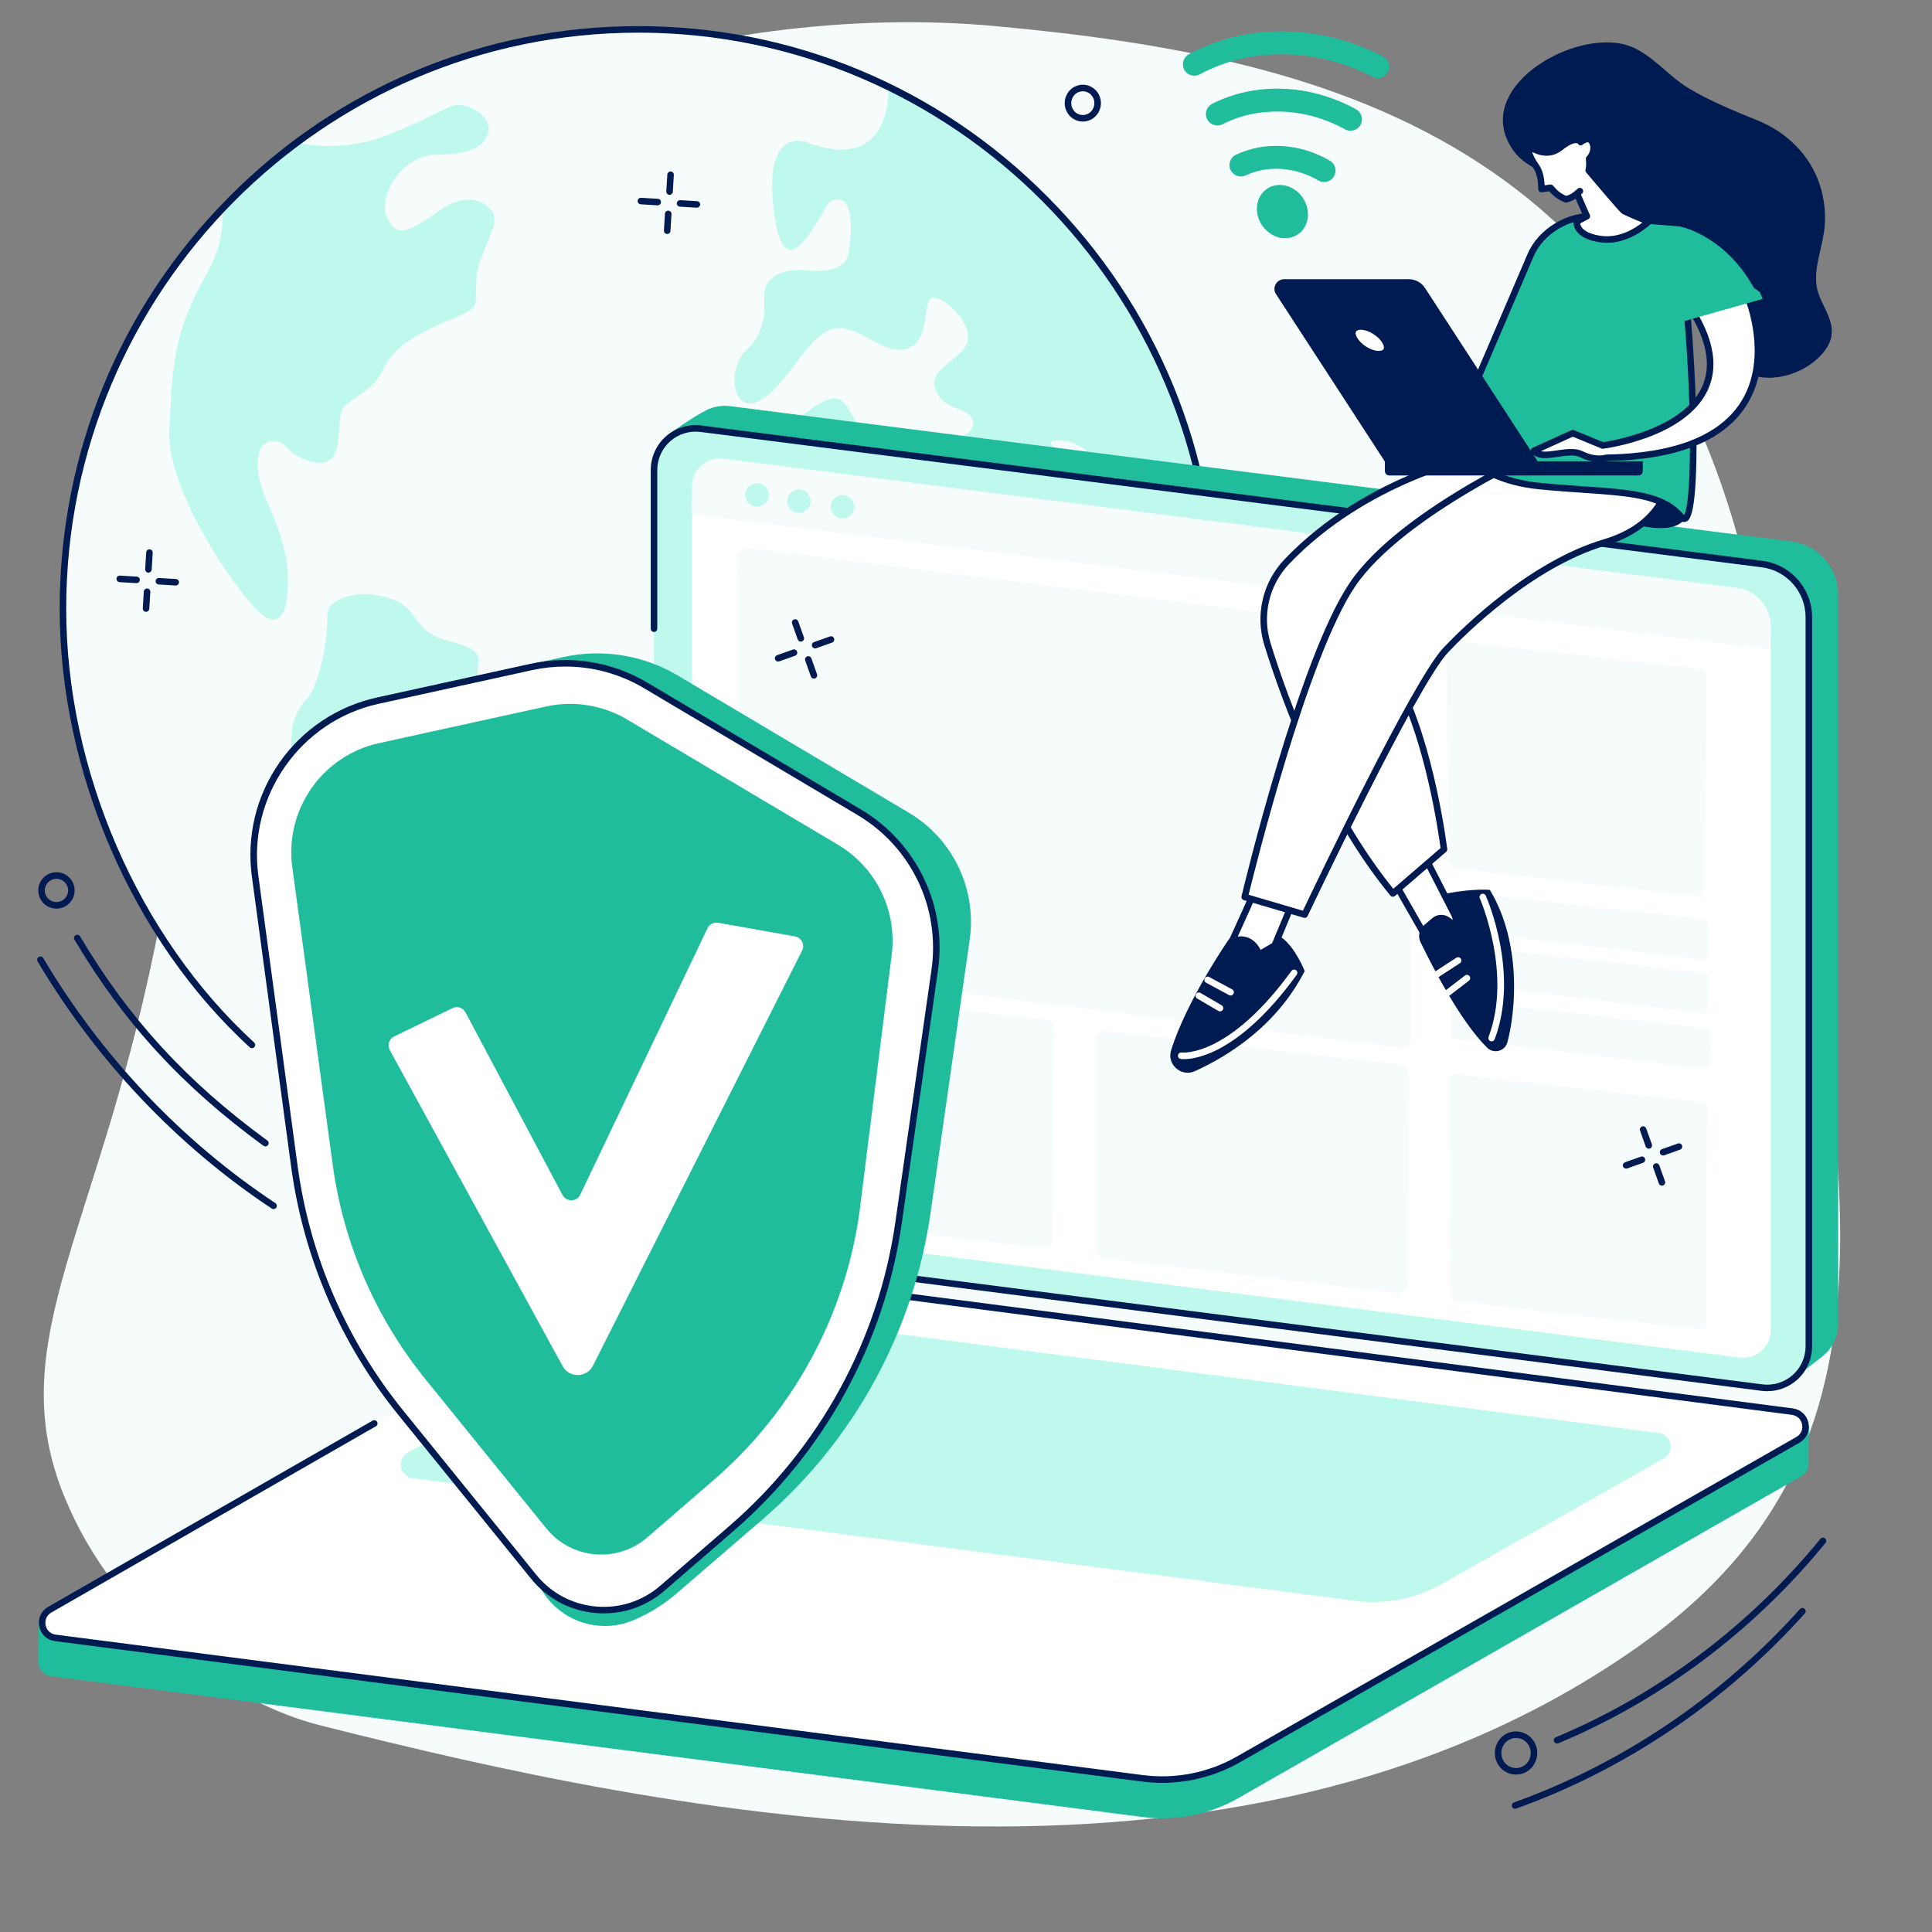 <svg xmlns="http://www.w3.org/2000/svg" xmlns:xlink="http://www.w3.org/1999/xlink" width="1400" viewBox="0 0 1050 1050" height="1400" preserveAspectRatio="xMidYMid meet"><rect x="0" y="0" width="1050" height="1050" fill="#808080" stroke="none"/><defs><clipPath id="495047e180"><path d="M 302.195 441.395 L 339.66 441.395 L 339.66 478.859 L 302.195 478.859 Z M 302.195 441.395 " clip-rule="nonzero"></path></clipPath><clipPath id="296037791f"><path d="M 320.93 441.395 C 310.582 441.395 302.195 449.781 302.195 460.125 C 302.195 470.473 310.582 478.859 320.93 478.859 C 331.273 478.859 339.66 470.473 339.66 460.125 C 339.66 449.781 331.273 441.395 320.93 441.395 Z M 320.93 441.395 " clip-rule="nonzero"></path></clipPath></defs><path fill="#f6fbfb" d="M 34.988 813.418 C 63.598 883.367 127.125 925.805 173.402 937.52 C 363.562 985.652 669.914 1049.965 889.898 895.188 C 1052.598 780.719 997.672 616.473 959.277 362.113 C 916.582 79.293 726.547 31.227 540.871 14.184 C 387.051 0.074 186.094 56.605 114.961 192.844 C 70.234 278.516 123.852 305.656 87.148 499.719 C 55.387 667.68 -0.008 727.855 34.988 813.418 " fill-opacity="1" fill-rule="nonzero"></path><path fill="#f6fbfb" d="M 659.656 330.824 C 659.656 504.711 519.648 645.672 346.934 645.672 C 174.219 645.672 34.207 504.711 34.207 330.824 C 34.207 156.941 174.219 15.984 346.934 15.984 C 519.648 15.984 659.656 156.941 659.656 330.824 " fill-opacity="1" fill-rule="nonzero"></path><path fill="#f6fbfb" d="M 264.227 41.32 C 262.941 43.215 266.762 49.605 274.355 49.605 C 281.953 49.605 285.75 48.328 288.914 56.613 C 292.082 64.898 287.648 92.945 292.082 103.137 C 296.512 113.336 304.109 119.711 309.805 113.977 C 315.504 108.238 314.871 92.945 321.832 89.117 C 328.797 85.289 354.121 69.996 355.383 57.254 C 356.652 44.508 347.789 34.941 325.633 32.395 C 303.477 29.848 273.723 27.297 264.227 41.32 " fill-opacity="1" fill-rule="nonzero"></path><path fill="#bff9ed" d="M 182.422 326.875 C 179.465 328.535 177.691 331.727 177.836 335.137 C 178.285 345.82 174.262 372.461 165.812 380.969 C 155.047 391.805 159.012 411.324 158.848 419.207 C 158.504 435.215 160.043 442.336 177.133 449.984 C 194.227 457.629 200.918 458.062 202.184 473.359 C 203.453 488.656 205.422 547.742 210.484 563.039 C 215.547 578.336 226.312 603.191 232.008 608.926 C 237.703 614.664 251 617.848 242.77 596.18 C 234.539 574.508 229.477 564.316 238.973 552.203 C 248.469 540.094 264.293 512.055 265.559 501.219 C 266.824 490.383 272.523 484.012 277.586 482.734 C 282.648 481.461 293.414 477.637 296.578 473.816 C 299.742 469.988 293.414 459.152 291.512 449.598 C 289.613 440.035 289.613 434.297 305.441 426.652 C 321.266 419.004 313.672 397.336 292.148 391.602 C 270.621 385.867 257.328 373.754 259.863 361.645 C 262.395 349.535 245.301 350.809 235.172 345.074 C 225.043 339.336 225.348 330.332 214.074 326.031 C 198.84 320.23 188.145 323.66 182.422 326.875 " fill-opacity="1" fill-rule="nonzero"></path><path fill="#bff9ed" d="M 574.625 313.504 C 569.289 305.449 569.961 292.699 583.289 275.242 C 593.762 261.531 578.734 247.824 571.801 242.566 C 570.535 241.609 571.105 239.598 572.684 239.422 C 581.281 238.441 601.199 241.348 609.965 285.984 C 621.297 343.711 625.969 323.574 631.965 316.859 C 637.965 310.148 626.742 297.609 637.965 284.641 C 645.047 276.465 648.641 264.535 650.461 254.805 C 627.91 163.238 565.57 87.48 482.953 47.242 C 483.074 57.297 480.668 92.32 439.93 77.871 C 439.93 77.871 414.59 65.793 420.59 114.797 C 426.594 163.805 447.266 111.441 451.266 109.43 C 455.266 107.414 465.938 104.723 461.266 137.621 C 461.266 137.621 460.602 149.031 439.93 147.02 C 419.258 145.008 415.258 155.074 415.258 160.445 C 415.258 165.816 417.258 179.914 405.922 189.984 C 394.582 200.055 397.922 226.234 413.254 217.508 C 428.598 208.781 439.262 181.258 453.266 178.574 C 467.27 175.887 479.934 194.016 493.277 189.312 C 506.609 184.613 500.605 161.789 507.273 161.789 C 513.949 161.789 527.945 175.215 525.945 185.285 C 523.949 195.355 503.277 200.055 508.609 212.141 C 513.949 224.223 525.281 220.191 528.613 228.25 C 531.949 236.305 511.945 245.707 495.941 235.633 C 479.934 225.566 477.27 240.332 469.27 233.617 C 461.266 226.906 460.602 212.809 449.262 217.508 C 437.93 222.207 431.262 231.605 416.59 238.316 C 401.922 245.031 389.918 253.758 389.918 263.156 C 389.918 272.559 395.254 282.625 392.586 297.395 C 389.918 312.16 385.254 352.441 433.262 344.387 C 481.273 336.328 475.27 361.168 475.27 363.859 C 475.27 366.543 474.605 401.453 479.273 407.488 C 483.938 413.535 494.609 430.988 479.273 453.812 C 463.934 476.637 469.934 527.66 483.938 520.941 C 497.941 514.23 511.945 488.051 529.277 474.621 C 546.613 461.195 570.625 402.793 560.621 384.668 C 550.621 366.543 574.625 351.77 577.957 339.691 C 581.289 327.602 579.957 321.566 574.625 313.504 " fill-opacity="1" fill-rule="nonzero"></path><path fill="#bff9ed" d="M 121.148 112.988 C 121.406 124.172 119.434 136.348 112.93 147.75 C 93.309 182.168 93.941 199.375 92.039 233.789 C 90.141 268.203 133.336 328.871 144.098 335.246 C 154.859 341.617 156.52 326.461 156.52 314.352 C 156.52 302.242 151.922 287.723 145.594 273.695 C 139.262 259.676 139.262 250.754 141.164 245.016 C 143.059 239.281 150.656 237.371 155.723 243.105 C 160.785 248.844 172.961 253.93 178.805 250.344 C 185.996 245.941 183.199 228.691 185.73 222.953 C 188.262 217.215 202.188 213.395 207.887 201.285 C 213.582 189.176 223.078 184.074 234.477 178.34 C 245.871 172.609 255.996 170.055 257.898 166.234 C 259.797 162.41 257.266 153.488 260.43 143.285 C 263.594 133.094 271.191 120.984 268.027 115.883 C 264.859 110.781 255.363 102.5 237.641 115.246 C 219.914 127.996 215.484 127.996 210.418 118.43 C 205.355 108.875 216.117 84.016 238.273 84.016 C 260.43 84.016 264.859 76.371 265.492 70.633 C 266.125 64.898 259.164 58.523 251.566 57.25 C 243.969 55.977 242.703 60.441 211.051 73.188 C 189.926 81.688 171.355 79.695 161.328 77.422 C 146.945 88.125 133.5 100.023 121.148 112.988 " fill-opacity="1" fill-rule="nonzero"></path><path fill="#bff9ed" d="M 644.922 387.543 C 640.195 386.492 641.246 398.117 634.945 400.23 C 628.648 402.344 626.02 405.52 627.598 417.148 C 629.172 428.77 626.547 444.102 620.246 449.91 C 613.949 455.73 605.023 459.957 604.5 474.223 C 603.973 488.496 590.848 502.234 582.977 506.992 C 575.098 511.75 563.027 519.152 563.027 531.305 C 563.027 539.133 562.82 549.137 564.625 556.836 C 606.301 516.145 636.742 463.879 650.867 405.184 C 649.633 397.379 647.625 388.148 644.922 387.543 " fill-opacity="1" fill-rule="nonzero"></path><path fill="#001a52" d="M 401.387 642.688 C 400.539 642.688 399.797 642.082 399.641 641.219 C 399.469 640.258 400.117 639.336 401.078 639.164 C 549.887 612.859 657.891 483.184 657.891 330.824 C 657.891 158.191 518.395 17.746 346.934 17.746 C 175.477 17.746 35.98 158.191 35.98 330.824 C 35.98 418.492 75.117 508.824 138.113 566.57 C 138.836 567.234 138.883 568.359 138.223 569.082 C 137.559 569.797 136.438 569.852 135.715 569.188 C 72.008 510.785 32.434 419.449 32.434 330.824 C 32.434 246.25 65.148 166.742 124.543 106.941 C 183.945 47.137 262.926 14.203 346.934 14.203 C 430.945 14.203 509.922 47.137 569.328 106.941 C 628.723 166.742 661.438 246.25 661.438 330.824 C 661.438 405.734 634.965 478.422 586.914 535.477 C 539.414 591.879 473.633 629.941 401.695 642.66 C 401.594 642.676 401.488 642.688 401.387 642.688 " fill-opacity="1" fill-rule="nonzero"></path><path fill="#20bd9d" d="M 975.258 748.77 L 396.785 668.324 C 382.262 666.469 371.379 654.109 371.379 639.469 L 363.441 235.98 C 363.441 235.98 376.629 226.473 384.105 222.828 C 387.902 220.977 392.285 220.164 396.84 220.746 L 973.59 294.297 C 988.109 296.152 998.996 308.508 998.996 323.148 L 998.996 719.449 C 998.996 726.543 995.754 732.793 990.742 736.91 C 986.129 740.711 975.258 748.77 975.258 748.77 " fill-opacity="1" fill-rule="nonzero"></path><path fill="#bff9ed" d="M 957.605 754.129 L 380.855 680.574 C 366.328 678.723 355.445 666.363 355.445 651.723 L 355.445 255.422 C 355.445 241.805 367.398 231.277 380.91 233 L 957.652 306.555 C 972.184 308.402 983.062 320.766 983.062 335.406 L 983.062 731.703 C 983.062 745.324 971.113 755.848 957.605 754.129 " fill-opacity="1" fill-rule="nonzero"></path><path fill="#ffffff" d="M 945.352 737.793 L 394.637 667.559 C 384.074 666.211 376.164 657.227 376.164 646.578 L 376.164 264.305 C 376.164 255.207 384.145 248.176 393.168 249.332 L 943.883 319.562 C 954.438 320.91 962.355 329.895 962.355 340.539 L 962.355 722.812 C 962.355 731.91 954.367 738.941 945.352 737.793 " fill-opacity="1" fill-rule="nonzero"></path><path fill="#001a52" d="M 960.457 756.086 C 959.441 756.086 958.402 756.016 957.379 755.887 L 484.047 695.113 C 483.082 694.992 482.395 694.102 482.52 693.133 C 482.641 692.16 483.531 691.477 484.504 691.598 L 957.828 752.371 C 963.762 753.125 969.738 751.289 974.227 747.34 C 978.719 743.387 981.293 737.688 981.293 731.703 L 981.293 335.402 C 981.293 321.695 971.035 310.043 957.438 308.312 L 380.688 234.754 C 374.758 234.004 368.773 235.836 364.285 239.789 C 359.793 243.742 357.219 249.434 357.219 255.422 L 357.219 341.684 C 357.219 342.664 356.426 343.457 355.445 343.457 C 354.465 343.457 353.672 342.664 353.672 341.684 L 353.672 255.422 C 353.672 248.418 356.688 241.75 361.938 237.125 C 367.195 232.496 374.188 230.352 381.137 231.242 L 957.883 304.793 C 973.25 306.746 984.84 319.914 984.84 335.402 L 984.84 731.703 C 984.84 738.703 981.828 745.371 976.574 750 C 972.102 753.938 966.359 756.086 960.457 756.086 " fill-opacity="1" fill-rule="nonzero"></path><path fill="#20bd9d" d="M 621.129 987.52 L 27.969 911.027 C 23.32 910.434 20.707 906.539 20.766 902.656 C 20.805 899.977 21.023 881.09 21.023 881.09 L 334.66 701.793 C 350.375 692.816 370.707 689.348 388.656 691.648 L 974.328 767.203 C 977.855 767.656 980.879 769.941 982.273 773.211 L 983.219 775.418 C 983.219 775.418 982.715 791.164 982.918 794.84 C 983.078 797.719 981.781 800.691 978.773 802.41 L 673.008 977.23 C 657.297 986.211 639.086 989.82 621.129 987.52 " fill-opacity="1" fill-rule="nonzero"></path><path fill="#ffffff" d="M 621.129 966.508 L 30.086 890.156 C 22.242 889.152 20.176 878.75 27.047 874.828 L 331.168 701.129 C 346.883 692.152 365.09 688.543 383.039 690.836 L 974.082 767.195 C 981.93 768.195 983.992 778.602 977.125 782.523 L 673.004 956.223 C 657.289 965.195 639.082 968.809 621.129 966.508 " fill-opacity="1" fill-rule="nonzero"></path><path fill="#bff9ed" d="M 736.848 870.09 L 224.336 803.402 C 217.254 802.496 215.391 793.098 221.594 789.555 L 342.098 721.426 C 356.293 713.316 372.738 710.055 388.953 712.129 L 901.461 778.82 C 908.551 779.73 910.414 789.125 904.215 792.672 L 783.703 860.801 C 769.512 868.906 753.059 872.164 736.848 870.09 " fill-opacity="1" fill-rule="nonzero"></path><path fill="#001a52" d="M 631.578 968.945 C 628.02 968.945 624.445 968.723 620.91 968.266 L 29.859 891.918 C 25.52 891.359 22.16 888.227 21.309 883.93 C 20.457 879.637 22.363 875.457 26.168 873.285 L 202.531 772.066 C 203.379 771.574 204.465 771.871 204.949 772.719 C 205.438 773.57 205.145 774.652 204.297 775.137 L 27.93 876.359 C 24.945 878.062 24.352 881.031 24.789 883.238 C 25.227 885.449 26.906 887.961 30.312 888.398 L 621.363 964.75 C 638.812 966.988 656.848 963.41 672.129 954.68 L 976.25 780.98 C 979.234 779.281 979.828 776.316 979.387 774.105 C 978.945 771.902 977.266 769.387 973.863 768.945 L 487.59 705.734 C 486.617 705.609 485.934 704.715 486.062 703.75 C 486.188 702.773 487.074 702.09 488.047 702.219 L 974.316 765.43 C 978.66 765.988 982.016 769.121 982.867 773.418 C 983.715 777.711 981.812 781.891 978.012 784.062 L 673.887 957.758 C 661.043 965.102 646.332 968.945 631.578 968.945 " fill-opacity="1" fill-rule="nonzero"></path><path fill="#f6fbfb" d="M 406.59 297.719 L 762.418 342.551 C 765 342.883 766.93 345.07 766.93 347.664 L 766.93 564.242 C 766.93 567.355 764.184 569.758 761.098 569.348 L 411.445 525.875 C 405.996 525.199 401.902 520.586 401.875 515.102 L 400.793 302.859 C 400.773 299.742 403.504 297.328 406.59 297.719 " fill-opacity="1" fill-rule="nonzero"></path><path fill="#f6fbfb" d="M 407.859 535.949 L 568.207 554.152 C 570.75 554.441 572.672 556.605 572.652 559.168 L 571.969 673.34 C 571.953 676.332 569.336 678.641 566.359 678.289 L 407.383 659.383 C 404.875 659.082 402.98 656.961 402.965 654.434 L 402.277 540.965 C 402.262 537.957 404.875 535.613 407.859 535.949 " fill-opacity="1" fill-rule="nonzero"></path><path fill="#f6fbfb" d="M 601.086 560.523 L 761.266 578.703 C 763.852 578.996 765.805 581.195 765.789 583.801 L 765.102 697.805 C 765.086 700.848 762.426 703.195 759.406 702.84 L 600.594 683.949 C 598.039 683.645 596.113 681.488 596.098 678.922 L 595.422 565.617 C 595.398 562.555 598.051 560.172 601.086 560.523 " fill-opacity="1" fill-rule="nonzero"></path><path fill="#f6fbfb" d="M 791.785 583.82 L 924.395 599.102 C 926.383 599.336 927.867 601.012 927.859 603.004 L 927.336 718.496 C 927.324 720.832 925.293 722.633 922.984 722.367 L 791.586 707.262 C 789.621 707.031 788.133 705.379 788.121 703.398 L 787.426 587.727 C 787.406 585.383 789.445 583.555 791.785 583.82 " fill-opacity="1" fill-rule="nonzero"></path><path fill="#f6fbfb" d="M 792.109 348.617 L 923.02 363.43 C 925.668 363.73 927.668 365.996 927.633 368.668 L 926.273 481.734 C 926.234 484.82 923.535 487.199 920.473 486.848 L 791.617 472.035 C 789 471.727 787.012 469.523 787 466.895 L 786.32 353.82 C 786.301 350.703 789.012 348.266 792.109 348.617 " fill-opacity="1" fill-rule="nonzero"></path><path fill="#f6fbfb" d="M 791.059 484.375 L 925.883 499.629 C 927.543 499.816 928.781 501.23 928.754 502.902 L 928.496 518.332 C 928.465 520.25 926.781 521.719 924.875 521.488 L 790.574 505.504 C 788.965 505.312 787.746 503.961 787.719 502.348 L 787.465 487.641 C 787.426 485.688 789.117 484.156 791.059 484.375 " fill-opacity="1" fill-rule="nonzero"></path><path fill="#f6fbfb" d="M 792.453 513.723 L 925.41 528.605 C 927.336 528.82 928.781 530.469 928.75 532.406 L 928.504 546.77 C 928.469 549 926.508 550.707 924.297 550.441 L 791.406 534.32 C 789.5 534.094 788.074 532.461 788.098 530.539 L 788.27 517.41 C 788.305 515.191 790.238 513.48 792.453 513.723 " fill-opacity="1" fill-rule="nonzero"></path><path fill="#f6fbfb" d="M 792.094 543.531 L 927.07 558.805 C 928.684 558.992 929.898 560.375 929.871 562 L 929.609 577.586 C 929.578 579.461 927.938 580.895 926.074 580.672 L 791.625 564.664 C 790.051 564.477 788.863 563.16 788.836 561.582 L 788.578 546.73 C 788.543 544.82 790.199 543.32 792.094 543.531 " fill-opacity="1" fill-rule="nonzero"></path><path fill="#f6fbfb" d="M 961.469 352.883 L 962.355 340.539 C 962.355 329.895 954.438 320.91 943.883 319.562 L 393.168 249.332 C 384.145 248.176 376.164 255.207 376.164 264.305 L 375.918 279.594 L 961.469 352.883 " fill-opacity="1" fill-rule="nonzero"></path><path fill="#bff9ed" d="M 417.781 268.918 C 417.801 272.43 414.98 275.305 411.465 275.332 C 407.945 275.359 405.074 272.539 405.051 269.023 C 405.023 265.504 407.844 262.629 411.359 262.602 C 414.879 262.574 417.754 265.402 417.781 268.918 " fill-opacity="1" fill-rule="nonzero"></path><path fill="#bff9ed" d="M 440.543 272.359 C 440.57 275.879 437.742 278.75 434.23 278.781 C 430.715 278.809 427.844 275.984 427.812 272.469 C 427.781 268.949 430.613 266.074 434.121 266.047 C 437.641 266.02 440.512 268.848 440.543 272.359 " fill-opacity="1" fill-rule="nonzero"></path><path fill="#bff9ed" d="M 464.215 275.355 C 464.242 278.871 461.41 281.738 457.898 281.766 C 454.383 281.801 451.508 278.969 451.48 275.457 C 451.453 271.941 454.277 269.066 457.789 269.039 C 461.305 269.012 464.18 271.836 464.215 275.355 " fill-opacity="1" fill-rule="nonzero"></path><path fill="#20bd9d" d="M 344.367 880.508 C 325.816 888.371 304.309 881.203 294.18 863.785 L 235.254 762.441 C 204.051 723.93 184.031 677.578 177.391 628.457 L 153.973 455.344 C 149.16 419.75 172.465 386.414 207.551 378.723 L 306.113 357.098 C 327.395 352.426 349.652 356.016 368.383 367.141 L 493.926 441.691 C 517.898 455.93 530.945 483.184 526.992 510.781 L 505.754 659.078 C 496.516 723.602 464.277 782.621 414.977 825.266 L 367.883 865.891 C 360.852 871.953 352.918 876.887 344.367 880.508 " fill-opacity="1" fill-rule="nonzero"></path><path fill="#ffffff" d="M 290.051 856.949 L 217.848 767.836 C 186.645 729.324 166.629 682.977 159.984 633.859 L 138.645 476.09 C 132.66 431.824 161.645 390.371 205.273 380.797 L 288.758 362.484 C 310.008 357.82 332.234 361.406 350.941 372.512 L 466.875 441.359 C 496.688 459.062 512.914 492.969 507.996 527.285 L 488.352 664.473 C 479.109 729 446.875 788.02 397.57 830.656 L 360.008 863.152 C 339.125 881.211 307.434 878.402 290.051 856.949 " fill-opacity="1" fill-rule="nonzero"></path><path fill="#001a52" d="M 307.219 362.25 C 301.191 362.25 295.133 362.898 289.137 364.215 L 205.656 382.531 C 163.246 391.836 134.586 432.824 140.402 475.855 L 161.742 633.617 C 168.344 682.426 188.223 728.457 219.227 766.723 L 291.426 855.836 C 299.531 865.832 311.055 871.965 323.871 873.102 C 336.699 874.238 349.113 870.223 358.848 861.805 L 396.41 829.32 C 445.387 786.961 477.414 728.328 486.598 664.227 L 506.246 527.035 C 511.074 493.312 495.266 460.285 465.973 442.887 L 350.035 374.039 C 336.93 366.258 322.172 362.25 307.219 362.25 Z M 328.141 876.836 C 326.621 876.836 325.09 876.77 323.559 876.637 C 309.773 875.414 297.387 868.816 288.672 858.066 L 216.473 768.953 C 185.059 730.18 164.918 683.547 158.227 634.094 L 136.887 476.324 C 133.934 454.477 139.266 432.488 151.898 414.418 C 164.535 396.348 183.355 383.793 204.895 379.066 L 288.375 360.754 C 310.141 355.977 332.684 359.609 351.844 370.988 L 467.789 439.836 C 498.312 457.965 514.785 492.391 509.758 527.535 L 490.105 664.73 C 480.805 729.676 448.355 789.078 398.73 832 L 361.168 864.488 C 351.863 872.535 340.281 876.836 328.141 876.836 " fill-opacity="1" fill-rule="nonzero"></path><path fill="#20bd9d" d="M 351.867 835.5 C 335.453 849.699 310.547 847.492 296.887 830.625 L 231.23 749.594 C 204.031 716.023 186.582 675.625 180.789 632.809 L 158.867 471.375 C 154.605 440.023 175.133 410.652 206.043 403.863 L 296.816 383.953 C 311.863 380.652 327.605 383.191 340.848 391.055 L 455.379 459.066 C 476.156 471.402 487.645 494.879 484.637 518.852 L 467.012 659.496 C 458.957 715.742 430.855 767.184 387.883 804.352 L 351.867 835.5 " fill-opacity="1" fill-rule="nonzero"></path><path fill="#ffffff" d="M 211.793 570.602 L 305.762 742.449 C 309.371 749.051 318.906 748.895 322.289 742.172 L 435.848 516.789 C 437.59 513.555 435.656 509.562 432.043 508.918 L 390.32 501.504 C 387.934 501.082 385.555 502.301 384.508 504.488 L 315.359 649.266 C 313.453 653.262 307.809 653.379 305.73 649.469 L 253.004 550.219 C 251.645 547.656 248.496 546.633 245.887 547.902 L 214.23 563.277 C 211.504 564.598 210.406 567.906 211.793 570.602 " fill-opacity="1" fill-rule="nonzero"></path><path fill="#001a52" d="M 877.746 23.266 C 880.988 23.605 884.043 24.336 886.812 25.492 C 898.48 30.359 906.699 41.262 917.523 47.816 C 929.543 55.09 942.664 60.328 955.625 65.625 C 971.121 71.961 983.688 84.281 988.977 100.305 C 991.652 108.418 992.508 117.352 991.348 125.832 C 990.031 135.508 985.75 145.859 987.328 155.738 C 988.816 164.977 996.895 172.773 995.336 182.594 C 994.707 186.562 992.398 190.086 989.668 193.039 C 979.5 204.031 959.969 209.637 946.664 201.258 C 933.09 192.707 931.957 174.258 920.352 163.922 C 910.801 155.41 894.754 159.281 885.141 149.559 C 881.223 145.594 879.121 140.23 877.113 135.023 C 871.992 121.715 867.969 110.246 855.504 102.043 C 845.238 95.285 830.078 92.43 822.598 81.984 C 800.273 50.82 847.281 20.051 877.746 23.266 " fill-opacity="1" fill-rule="nonzero"></path><path fill="#001a52" d="M 879.816 282.508 C 879.816 282.508 904.266 291.617 913.852 283.945 C 923.438 276.281 898.988 263.344 893.238 264.297 C 887.484 265.254 879.816 282.508 879.816 282.508 " fill-opacity="1" fill-rule="nonzero"></path><path fill="#ffffff" d="M 756.984 477.91 L 779.984 518.172 L 792.453 500.914 L 772.316 461.617 L 756.984 477.91 " fill-opacity="1" fill-rule="nonzero"></path><path fill="#001a52" d="M 759.18 478.172 L 780.168 514.902 L 790.379 500.758 L 771.891 464.66 Z M 779.988 519.941 C 779.965 519.941 779.93 519.941 779.898 519.941 C 779.293 519.914 778.746 519.574 778.445 519.047 L 755.453 478.793 C 755.059 478.113 755.16 477.262 755.695 476.695 L 771.031 460.402 C 771.43 459.988 772.008 459.781 772.574 459.859 C 773.145 459.938 773.637 460.297 773.902 460.812 L 794.031 500.109 C 794.336 500.699 794.281 501.414 793.891 501.957 L 781.43 519.211 C 781.098 519.668 780.555 519.941 779.988 519.941 " fill-opacity="1" fill-rule="nonzero"></path><path fill="#001a52" d="M 772.031 512.027 C 778.09 524.535 793.449 554.859 808.246 569.402 C 811.855 572.949 817.957 571.301 819.25 566.414 C 823.879 548.902 826.969 512.414 809.711 483.66 C 809.711 483.66 801.504 482.703 786.168 485.574 L 789.582 499.953 L 787.699 498.613 C 784.863 496.586 781.008 496.75 778.367 499.023 L 773.945 502.812 C 771.289 505.09 770.5 508.871 772.031 512.027 " fill-opacity="1" fill-rule="nonzero"></path><path fill="#ffffff" d="M 810.664 565.953 C 810.453 565.953 810.242 565.914 810.035 565.844 C 809.117 565.492 808.656 564.473 809.004 563.547 C 821.996 529.195 804.426 488.621 804.246 488.211 C 803.855 487.316 804.258 486.27 805.152 485.875 C 806.051 485.477 807.094 485.887 807.492 486.785 C 808.25 488.488 825.84 529.074 812.316 564.812 C 812.051 565.52 811.375 565.953 810.664 565.953 " fill-opacity="1" fill-rule="nonzero"></path><path fill="#ffffff" d="M 780.949 531.242 C 780.367 531.242 779.801 530.961 779.457 530.434 C 778.922 529.609 779.156 528.512 779.98 527.98 L 791.484 520.52 C 792.305 519.988 793.402 520.215 793.934 521.039 C 794.469 521.863 794.238 522.961 793.414 523.492 L 781.91 530.961 C 781.613 531.152 781.281 531.242 780.949 531.242 " fill-opacity="1" fill-rule="nonzero"></path><path fill="#ffffff" d="M 786.699 541.453 C 786.168 541.453 785.645 541.219 785.289 540.762 C 784.695 539.98 784.84 538.871 785.617 538.277 L 796.164 530.18 C 796.938 529.586 798.055 529.727 798.648 530.516 C 799.246 531.293 799.098 532.402 798.32 532.992 L 787.777 541.09 C 787.453 541.336 787.078 541.453 786.699 541.453 " fill-opacity="1" fill-rule="nonzero"></path><path fill="#ffffff" d="M 684.141 478.871 C 684.141 479.832 663.051 525.84 663.051 525.84 L 687.012 527.758 L 703.309 488.457 L 684.141 478.871 " fill-opacity="1" fill-rule="nonzero"></path><path fill="#001a52" d="M 665.723 524.273 L 685.867 525.883 L 701.039 489.301 L 685.059 481.312 C 683.465 485.176 678.883 495.527 665.723 524.273 Z M 687.012 529.527 C 686.969 529.527 686.922 529.527 686.875 529.52 L 662.914 527.605 C 662.332 527.559 661.816 527.234 661.52 526.734 C 661.227 526.238 661.199 525.625 661.441 525.102 C 669.5 507.52 681.656 480.758 682.398 478.512 C 682.496 478.043 682.785 477.621 683.211 477.363 C 683.727 477.039 684.379 477.012 684.93 477.285 L 704.105 486.867 C 704.934 487.285 705.305 488.273 704.945 489.137 L 688.648 528.438 C 688.379 529.098 687.723 529.527 687.012 529.527 " fill-opacity="1" fill-rule="nonzero"></path><path fill="#001a52" d="M 685.098 516.25 C 685.098 516.25 680.305 504.75 667.844 510.504 C 667.844 510.504 644.969 543.543 636.465 570.82 C 634.062 578.539 641.988 585.488 649.352 582.168 C 666.586 574.383 693.605 558.051 709.059 527.758 C 709.059 527.758 704.27 515.293 696.602 509.547 L 685.098 516.25 " fill-opacity="1" fill-rule="nonzero"></path><path fill="#ffffff" d="M 643.453 575.617 C 642.445 575.617 641.848 575.539 641.703 575.52 C 640.738 575.375 640.066 574.469 640.211 573.504 C 640.352 572.539 641.25 571.871 642.211 572.012 C 642.504 572.043 667.656 574.836 701.875 527.672 C 702.449 526.879 703.559 526.699 704.352 527.281 C 705.141 527.852 705.32 528.961 704.742 529.758 C 673.828 572.375 649.988 575.617 643.453 575.617 " fill-opacity="1" fill-rule="nonzero"></path><path fill="#ffffff" d="M 663.051 549.66 C 662.746 549.66 662.441 549.578 662.156 549.418 L 650.656 542.707 C 649.805 542.215 649.523 541.129 650.016 540.285 C 650.512 539.434 651.602 539.148 652.445 539.641 L 663.945 546.352 C 664.789 546.844 665.074 547.93 664.582 548.773 C 664.254 549.344 663.66 549.66 663.051 549.66 " fill-opacity="1" fill-rule="nonzero"></path><path fill="#ffffff" d="M 668.805 541.031 C 668.52 541.031 668.23 540.965 667.961 540.82 L 655.5 534.105 C 654.641 533.645 654.316 532.566 654.781 531.707 C 655.242 530.844 656.324 530.523 657.18 530.988 L 669.645 537.699 C 670.504 538.156 670.824 539.234 670.367 540.094 C 670.043 540.695 669.434 541.031 668.805 541.031 " fill-opacity="1" fill-rule="nonzero"></path><path fill="#ffffff" d="M 806.836 246.906 C 806.836 246.906 744.359 258.059 699.332 305.27 C 687.973 317.184 683.953 334.34 688.828 350.062 C 698.832 382.328 720.605 441.262 756.984 485.578 L 784.781 461.613 C 784.781 461.613 778.074 406.023 759.867 371.508 C 741.652 337.004 848.047 262.242 848.047 262.242 L 806.836 246.906 " fill-opacity="1" fill-rule="nonzero"></path><path fill="#001a52" d="M 806.676 248.738 C 800.887 249.887 742.68 262.395 700.617 306.492 C 689.703 317.93 685.844 334.426 690.523 349.539 C 700.148 380.574 721.531 438.898 757.215 483.043 L 782.91 460.895 C 781.922 453.48 774.859 403.73 758.297 372.34 C 741.027 339.625 827.297 275.039 844.301 262.738 Z M 756.984 487.352 C 756.938 487.352 756.887 487.348 756.836 487.34 C 756.359 487.305 755.922 487.074 755.617 486.703 C 718.867 441.934 696.938 382.199 687.141 350.586 C 682.066 334.246 686.254 316.414 698.051 304.047 C 742.957 256.961 805.891 245.27 806.523 245.16 C 806.832 245.102 807.152 245.133 807.457 245.246 L 848.672 260.578 C 849.281 260.809 849.723 261.363 849.809 262.012 C 849.891 262.668 849.605 263.312 849.07 263.688 C 848.016 264.43 744.156 337.945 761.43 370.688 C 779.586 405.082 786.477 460.84 786.543 461.402 C 786.613 461.988 786.391 462.57 785.938 462.957 L 758.148 486.922 C 757.82 487.199 757.414 487.352 756.984 487.352 " fill-opacity="1" fill-rule="nonzero"></path><path fill="#ffffff" d="M 676.469 487.496 L 709.059 497.086 C 709.059 497.086 768.488 371.512 785.738 353.305 C 802.992 335.094 836.543 305.379 872.008 294.832 C 907.473 284.289 907.473 257.453 907.473 257.453 L 847.086 240.195 C 847.086 240.195 762.738 276.621 734.934 317.84 C 707.141 359.055 676.469 487.496 676.469 487.496 " fill-opacity="1" fill-rule="nonzero"></path><path fill="#001a52" d="M 678.586 486.273 L 708.109 494.957 C 714.949 480.551 767.98 369.477 784.453 352.09 C 794.684 341.285 831.203 305.121 871.5 293.133 C 901.156 284.32 905.102 264.168 905.625 258.766 L 847.211 242.078 C 839.742 245.387 762.395 280.293 736.41 318.828 C 710.797 356.809 682.273 471.203 678.586 486.273 Z M 709.059 498.859 C 708.895 498.859 708.723 498.832 708.559 498.785 L 675.969 489.195 C 675.059 488.93 674.527 488.004 674.738 487.086 C 676 481.828 705.809 357.863 733.469 316.848 C 761.238 275.676 842.926 240.07 846.387 238.57 C 846.762 238.406 847.18 238.379 847.57 238.496 L 907.961 255.75 C 908.719 255.965 909.246 256.656 909.246 257.449 C 909.246 257.734 908.824 285.742 872.516 296.535 C 833.059 308.262 797.105 343.883 787.031 354.523 C 770.16 372.324 711.25 496.586 710.66 497.844 C 710.367 498.477 709.723 498.859 709.059 498.859 " fill-opacity="1" fill-rule="nonzero"></path><path fill="#20bd9d" d="M 956.355 158.727 C 940.055 126.137 913.227 121.34 913.227 121.34 L 867.215 117.512 C 852.82 116.535 837.531 125.422 831.852 138.676 L 789.574 237.328 C 789.574 237.328 798.203 260.328 836.539 264.164 C 874.883 268 901.242 265.602 913.699 280.941 C 921.922 291.051 921.656 223.621 916.93 170.277 L 956.355 158.727 " fill-opacity="1" fill-rule="nonzero"></path><path fill="#001a52" d="M 791.512 237.309 C 793.23 240.891 803.543 259.078 836.723 262.391 C 845.312 263.254 853.473 263.809 860.668 264.301 C 886.367 266.055 904.938 267.32 915.086 279.809 C 915.133 279.863 915.168 279.914 915.207 279.953 C 919.152 274.504 919.938 224.281 915.176 170.43 C 915.098 169.59 915.625 168.809 916.441 168.57 L 953.805 157.621 C 938.426 128.656 914.469 123.391 912.992 123.098 L 867.07 119.266 C 853.262 118.332 838.801 126.973 833.488 139.367 Z M 915.258 283.723 C 914.449 283.723 913.402 283.363 912.332 282.051 C 903.164 270.758 885.23 269.531 860.43 267.836 C 853.199 267.34 845.016 266.789 836.375 265.926 C 797.387 262.023 788.285 238.926 787.914 237.941 C 787.758 237.516 787.766 237.043 787.953 236.617 L 830.227 137.969 C 836.109 124.258 852.074 114.699 867.34 115.734 L 913.375 119.57 C 913.434 119.578 913.492 119.582 913.543 119.59 C 914.672 119.797 941.449 124.918 957.949 157.926 C 958.188 158.395 958.203 158.949 957.992 159.43 C 957.777 159.906 957.367 160.27 956.867 160.422 L 918.836 171.57 C 920.906 195.512 922.09 222.25 922.016 243.391 C 921.863 281.27 917.996 282.836 916.336 283.508 C 916.062 283.617 915.695 283.723 915.258 283.723 " fill-opacity="1" fill-rule="nonzero"></path><path fill="#ffffff" d="M 833.66 244.988 L 854.75 235.406 L 871.051 242.113 C 871.051 242.113 958.473 231.043 919.375 168.5 C 919.211 168.227 950.094 161.984 950.094 161.984 C 950.094 161.984 985.723 246.906 872.965 248.828 C 872.965 248.828 867.219 250.746 859.551 246.906 C 851.883 243.074 838.461 250.746 833.66 244.988 " fill-opacity="1" fill-rule="nonzero"></path><path fill="#001a52" d="M 853.863 244.004 C 856.172 244.004 858.371 244.336 860.344 245.324 C 867.188 248.738 872.203 247.203 872.418 247.141 C 872.578 247.086 872.762 247.059 872.934 247.051 C 909.535 246.434 934.059 236.973 945.82 218.957 C 959.762 197.598 951.258 170.34 948.969 164.016 C 939.898 165.855 927.16 168.48 922.137 169.613 C 931.75 185.871 933.742 200.195 928.035 212.207 C 915.82 237.953 873.086 243.645 871.273 243.875 C 870.969 243.914 870.66 243.875 870.371 243.758 L 854.793 237.34 L 837.453 245.219 C 839.738 245.734 842.926 245.266 846.234 244.77 C 848.789 244.391 851.387 244.004 853.863 244.004 Z M 869.129 251.078 C 866.496 251.078 862.871 250.551 858.758 248.492 C 855.676 246.953 851.141 247.625 846.754 248.277 C 841.219 249.105 835.492 249.961 832.309 246.129 C 831.949 245.699 831.812 245.137 831.938 244.598 C 832.062 244.055 832.426 243.605 832.93 243.379 L 854.023 233.789 C 854.469 233.59 854.98 233.582 855.426 233.77 L 871.281 240.289 C 875.891 239.613 914.098 233.328 924.832 210.688 C 930.223 199.324 927.883 185.445 917.875 169.438 C 917.566 168.941 917.516 168.324 917.742 167.793 C 918.246 166.633 918.262 166.613 949.75 160.242 C 950.566 160.078 951.41 160.512 951.73 161.301 C 952.305 162.664 965.609 195.129 948.789 220.895 C 936.367 239.926 910.949 249.914 873.23 250.594 C 872.637 250.754 871.184 251.078 869.129 251.078 " fill-opacity="1" fill-rule="nonzero"></path><path fill="#20bd9d" d="M 915.188 174.547 L 958.012 162.441 L 956.355 158.727 C 956.355 158.727 951.492 155 950.562 155 C 949.633 155 925.43 154.07 925.43 154.07 L 910.531 158.727 L 915.188 174.547 " fill-opacity="1" fill-rule="nonzero"></path><path fill="#001a52" d="M 752.934 251.281 L 836.07 251.281 L 774.438 156.488 C 772.516 153.527 769.16 151.73 765.543 151.73 L 698.07 151.73 C 693.793 151.73 691.188 156.316 693.48 159.836 L 752.934 251.281 " fill-opacity="1" fill-rule="nonzero"></path><path fill="#ffffff" d="M 736.359 184.965 C 739.062 189.121 744.871 192.488 749.336 192.488 C 753.801 192.488 755.23 189.121 752.535 184.965 C 749.832 180.812 744.023 177.445 739.559 177.445 C 735.094 177.445 733.66 180.812 736.359 184.965 " fill-opacity="1" fill-rule="nonzero"></path><path fill="#001a52" d="M 739.555 179.219 C 738.789 179.219 737.434 179.352 736.965 180.227 C 736.512 181.047 736.84 182.465 737.848 184.004 C 740.215 187.645 745.477 190.719 749.34 190.719 C 750.641 190.719 751.59 190.355 751.93 189.711 C 752.375 188.895 752.047 187.48 751.043 185.934 C 748.672 182.293 743.418 179.219 739.555 179.219 Z M 749.34 194.266 C 744.266 194.266 737.91 190.602 734.871 185.934 C 733.125 183.246 732.746 180.551 733.84 178.535 C 734.844 176.688 736.871 175.676 739.555 175.676 C 744.629 175.676 750.984 179.332 754.012 184.004 C 755.762 186.691 756.148 189.387 755.047 191.402 C 754.043 193.25 752.016 194.266 749.34 194.266 " fill-opacity="1" fill-rule="nonzero"></path><path fill="#001a52" d="M 755.051 258.41 L 890.41 258.41 C 891.738 258.41 892.82 257.336 892.82 256 L 892.82 250.672 L 752.641 250.672 L 752.641 256 C 752.641 257.336 753.723 258.41 755.051 258.41 " fill-opacity="1" fill-rule="nonzero"></path><path fill="#ffffff" d="M 882.551 114.633 C 881.691 114.207 870.164 100.594 863.414 92.586 C 863.922 90.363 863.848 89.648 863.668 86.277 C 863.668 86.277 867.164 82.777 865.762 78.227 C 864.129 72.941 859.105 77.18 859.105 77.18 C 859.105 77.18 856.789 73.125 848.047 80.129 C 839.309 87.133 830.07 78.609 830.07 78.609 C 830.07 78.609 830.07 83.855 834.691 90.234 C 837.238 93.754 837.668 98.402 837.789 102.746 L 842.688 102.047 C 845.383 105.234 847.387 106.805 851.086 108.336 C 851.086 108.336 854.016 107.797 857.051 105.281 L 862.418 117.512 L 856.945 120.383 C 856.945 120.383 855.711 128.055 870.09 129.969 C 884.473 131.883 895.973 120.383 895.973 120.383 C 895.973 120.383 888.305 117.512 882.551 114.633 " fill-opacity="1" fill-rule="nonzero"></path><path fill="#001a52" d="M 858.742 121.445 C 859.012 123.102 860.703 126.926 870.324 128.211 C 880.215 129.523 888.758 123.984 892.582 120.965 C 889.809 119.859 885.43 118.047 881.762 116.215 C 881.238 115.953 880.457 115.562 862.059 93.723 C 861.703 93.297 861.566 92.727 861.691 92.184 C 862.121 90.324 862.082 89.809 861.93 86.91 L 861.895 86.371 C 861.867 85.871 862.059 85.379 862.414 85.023 C 862.523 84.914 865.133 82.184 864.066 78.75 C 863.926 78.297 863.621 77.523 863.145 77.379 C 862.43 77.164 861.008 77.914 860.258 78.539 C 859.82 78.902 859.281 79.141 858.734 79.004 C 858.191 78.871 857.793 78.586 857.582 78.066 C 857.582 78.066 857.578 78.074 857.578 78.074 C 857.555 78.074 857.328 77.859 856.781 77.797 C 855.816 77.684 853.508 78.012 849.152 81.504 C 843.363 86.148 837.031 84.875 832.672 82.562 C 833.277 84.383 834.32 86.695 836.125 89.195 C 838.531 92.516 839.242 96.617 839.477 100.711 L 842.434 100.285 C 843.043 100.199 843.648 100.426 844.043 100.898 C 846.484 103.789 848.238 105.164 851.234 106.465 C 852.082 106.215 853.984 105.523 855.926 103.918 C 856.355 103.562 856.93 103.426 857.469 103.551 C 858.008 103.684 858.461 104.059 858.676 104.57 L 864.047 116.793 C 864.422 117.645 864.07 118.641 863.25 119.074 Z M 873.387 131.957 C 872.234 131.957 871.055 131.883 869.855 131.723 C 863.566 130.887 859.191 128.871 856.867 125.738 C 854.809 122.969 855.156 120.387 855.199 120.098 C 855.293 119.547 855.637 119.074 856.129 118.809 L 860.137 116.707 L 856.309 108 C 853.707 109.641 851.527 110.055 851.41 110.078 C 851.066 110.137 850.73 110.098 850.414 109.969 C 846.848 108.5 844.625 106.922 841.984 103.93 L 838.043 104.496 C 837.543 104.57 837.031 104.43 836.648 104.102 C 836.262 103.777 836.031 103.297 836.02 102.793 C 835.906 98.633 835.488 94.355 833.258 91.27 C 828.355 84.512 828.297 78.844 828.297 78.605 C 828.297 77.906 828.715 77.266 829.363 76.984 C 830.008 76.699 830.758 76.82 831.273 77.309 C 831.605 77.605 839.516 84.684 846.934 78.742 C 851.242 75.293 854.828 73.809 857.609 74.34 C 858.277 74.461 858.809 74.684 859.234 74.941 C 860.441 74.227 862.309 73.438 864.133 73.977 C 865.227 74.293 866.68 75.199 867.461 77.703 C 868.789 82.023 866.574 85.508 865.48 86.887 C 865.617 89.367 865.664 90.391 865.332 92.105 C 880.051 109.57 882.934 112.602 883.496 113.117 C 889.078 115.891 896.52 118.695 896.594 118.723 C 897.16 118.93 897.578 119.414 897.707 120.004 C 897.836 120.598 897.652 121.211 897.227 121.633 C 896.777 122.09 886.734 131.957 873.387 131.957 " fill-opacity="1" fill-rule="nonzero"></path><path fill="#ffffff" d="M 857.062 105.273 L 858.641 103.852 L 857.062 105.273 " fill-opacity="1" fill-rule="nonzero"></path><path fill="#001a52" d="M 857.059 107.055 C 856.578 107.055 856.094 106.852 855.742 106.465 C 855.082 105.734 855.148 104.617 855.871 103.961 L 857.453 102.539 C 858.172 101.883 859.305 101.934 859.961 102.672 C 860.609 103.391 860.551 104.516 859.828 105.172 L 858.246 106.598 C 857.91 106.902 857.48 107.055 857.059 107.055 " fill-opacity="1" fill-rule="nonzero"></path><path fill="#20bd9d" d="M 710.855 116.508 C 710.855 124.656 704.391 130.391 696.617 129.344 C 689.062 128.328 683.078 121.23 683.078 113.477 C 683.078 105.723 689.062 99.938 696.617 100.566 C 704.391 101.215 710.855 108.359 710.855 116.508 " fill-opacity="1" fill-rule="nonzero"></path><path fill="#20bd9d" d="M 719.613 98.914 C 718.555 98.914 717.488 98.637 716.5 98.07 C 710.059 94.336 703.203 92.223 696.137 91.785 C 689.336 91.371 682.914 92.559 677.055 95.312 C 673.949 96.777 670.246 95.441 668.785 92.336 C 667.324 89.23 668.66 85.523 671.762 84.066 C 679.535 80.414 687.988 78.836 696.902 79.379 C 705.914 79.93 714.605 82.605 722.738 87.32 C 725.707 89.043 726.719 92.848 725 95.816 C 723.844 97.801 721.758 98.914 719.613 98.914 " fill-opacity="1" fill-rule="nonzero"></path><path fill="#20bd9d" d="M 733.984 71.051 C 732.973 71.051 731.957 70.801 731.004 70.285 C 719.969 64.258 708.305 61.016 696.324 60.645 C 684.895 60.293 674.148 62.602 664.391 67.527 C 661.32 69.07 657.586 67.836 656.039 64.766 C 654.496 61.703 655.73 57.969 658.793 56.422 C 670.426 50.562 683.176 47.801 696.711 48.215 C 710.648 48.652 724.195 52.402 736.965 59.383 C 739.977 61.023 741.082 64.801 739.441 67.816 C 738.309 69.879 736.184 71.051 733.984 71.051 " fill-opacity="1" fill-rule="nonzero"></path><path fill="#20bd9d" d="M 748.746 42.406 C 747.797 42.406 746.828 42.188 745.922 41.727 C 730.094 33.613 713.473 29.496 696.52 29.484 C 696.496 29.484 696.477 29.484 696.457 29.484 C 680.473 29.484 665.531 33.168 652.051 40.414 C 649.023 42.043 645.254 40.91 643.625 37.891 C 642.004 34.867 643.137 31.098 646.16 29.469 C 661.473 21.238 678.398 17.055 696.457 17.055 C 696.484 17.055 696.504 17.055 696.531 17.055 C 715.469 17.07 733.988 21.648 751.586 30.66 C 754.641 32.227 755.844 35.973 754.289 39.023 C 753.18 41.172 751.004 42.406 748.746 42.406 " fill-opacity="1" fill-rule="nonzero"></path><path fill="#001a52" d="M 442.996 352.402 C 442.262 352.402 441.578 351.953 441.32 351.227 C 440.996 350.301 441.477 349.289 442.402 348.965 L 451.027 345.898 C 451.949 345.57 452.965 346.051 453.293 346.977 C 453.617 347.898 453.133 348.914 452.215 349.242 L 443.586 352.301 C 443.391 352.371 443.188 352.402 442.996 352.402 " fill-opacity="1" fill-rule="nonzero"></path><path fill="#001a52" d="M 422.895 359.543 C 422.168 359.543 421.484 359.086 421.227 358.359 C 420.895 357.441 421.383 356.43 422.305 356.094 L 430.926 353.035 C 431.852 352.711 432.863 353.191 433.191 354.113 C 433.523 355.035 433.043 356.047 432.117 356.379 L 423.488 359.441 C 423.293 359.512 423.094 359.543 422.895 359.543 " fill-opacity="1" fill-rule="nonzero"></path><path fill="#001a52" d="M 435.223 348.707 C 434.492 348.707 433.809 348.258 433.551 347.531 L 430.484 338.898 C 430.156 337.977 430.641 336.965 431.566 336.637 C 432.484 336.305 433.504 336.789 433.828 337.715 L 436.895 346.34 C 437.223 347.266 436.742 348.277 435.816 348.605 C 435.617 348.676 435.418 348.707 435.223 348.707 " fill-opacity="1" fill-rule="nonzero"></path><path fill="#001a52" d="M 442.359 368.805 C 441.629 368.805 440.945 368.352 440.688 367.625 L 437.621 358.996 C 437.297 358.078 437.777 357.059 438.699 356.734 C 439.621 356.406 440.633 356.887 440.969 357.809 L 444.027 366.441 C 444.352 367.359 443.871 368.379 442.953 368.703 C 442.754 368.773 442.555 368.805 442.359 368.805 " fill-opacity="1" fill-rule="nonzero"></path><path fill="#001a52" d="M 378.738 112.875 C 378.703 112.875 378.672 112.875 378.633 112.875 L 369.492 112.32 C 368.516 112.262 367.77 111.422 367.828 110.441 C 367.891 109.465 368.75 108.719 369.707 108.777 L 378.848 109.336 C 379.824 109.395 380.57 110.234 380.512 111.211 C 380.453 112.152 379.672 112.875 378.738 112.875 " fill-opacity="1" fill-rule="nonzero"></path><path fill="#001a52" d="M 357.449 111.59 C 357.414 111.59 357.375 111.59 357.34 111.586 L 348.203 111.031 C 347.227 110.973 346.48 110.137 346.539 109.156 C 346.602 108.176 347.461 107.438 348.418 107.492 L 357.555 108.043 C 358.535 108.105 359.277 108.949 359.219 109.926 C 359.16 110.867 358.379 111.59 357.449 111.59 " fill-opacity="1" fill-rule="nonzero"></path><path fill="#001a52" d="M 363.895 105.883 C 363.859 105.883 363.824 105.883 363.785 105.883 C 362.809 105.824 362.066 104.98 362.125 104 L 362.676 94.863 C 362.738 93.891 363.598 93.145 364.555 93.203 C 365.531 93.262 366.277 94.102 366.219 95.082 L 365.664 104.219 C 365.605 105.16 364.824 105.883 363.895 105.883 " fill-opacity="1" fill-rule="nonzero"></path><path fill="#001a52" d="M 362.605 127.168 C 362.566 127.168 362.531 127.168 362.496 127.156 C 361.516 127.102 360.773 126.262 360.832 125.285 L 361.387 116.145 C 361.445 115.172 362.293 114.426 363.266 114.484 C 364.242 114.543 364.988 115.387 364.926 116.363 L 364.371 125.5 C 364.312 126.438 363.535 127.168 362.605 127.168 " fill-opacity="1" fill-rule="nonzero"></path><path fill="#001a52" d="M 95.512 318.223 C 95.477 318.223 95.441 318.215 95.402 318.215 L 86.266 317.66 C 85.289 317.602 84.543 316.762 84.602 315.785 C 84.664 314.805 85.516 314.059 86.48 314.121 L 95.621 314.68 C 96.594 314.738 97.34 315.578 97.281 316.551 C 97.223 317.492 96.441 318.223 95.512 318.223 " fill-opacity="1" fill-rule="nonzero"></path><path fill="#001a52" d="M 74.227 316.926 C 74.191 316.926 74.152 316.926 74.117 316.922 L 64.977 316.371 C 64 316.312 63.258 315.465 63.316 314.488 C 63.375 313.512 64.23 312.77 65.191 312.828 L 74.332 313.383 C 75.309 313.441 76.055 314.285 75.992 315.262 C 75.938 316.203 75.156 316.926 74.227 316.926 " fill-opacity="1" fill-rule="nonzero"></path><path fill="#001a52" d="M 80.668 311.223 C 80.633 311.223 80.598 311.219 80.562 311.219 C 79.582 311.16 78.84 310.316 78.898 309.344 L 79.453 300.199 C 79.512 299.227 80.363 298.477 81.328 298.539 C 82.309 298.598 83.051 299.441 82.992 300.414 L 82.438 309.555 C 82.383 310.492 81.602 311.223 80.668 311.223 " fill-opacity="1" fill-rule="nonzero"></path><path fill="#001a52" d="M 79.375 332.508 C 79.34 332.508 79.305 332.508 79.266 332.504 C 78.289 332.445 77.547 331.602 77.605 330.625 L 78.16 321.492 C 78.219 320.512 79.078 319.762 80.035 319.828 C 81.016 319.887 81.758 320.727 81.699 321.703 L 81.145 330.844 C 81.086 331.781 80.305 332.508 79.375 332.508 " fill-opacity="1" fill-rule="nonzero"></path><path fill="#001a52" d="M 903.852 627.984 C 903.121 627.984 902.438 627.531 902.184 626.805 C 901.852 625.883 902.332 624.867 903.254 624.543 L 911.887 621.48 C 912.801 621.148 913.82 621.629 914.148 622.555 C 914.477 623.48 913.996 624.492 913.07 624.816 L 904.445 627.887 C 904.254 627.953 904.051 627.984 903.852 627.984 " fill-opacity="1" fill-rule="nonzero"></path><path fill="#001a52" d="M 883.75 635.121 C 883.016 635.121 882.34 634.672 882.074 633.945 C 881.75 633.02 882.23 632.008 883.156 631.684 L 891.781 628.617 C 892.699 628.289 893.719 628.77 894.043 629.695 C 894.371 630.617 893.887 631.629 892.973 631.961 L 884.34 635.02 C 884.148 635.09 883.941 635.121 883.75 635.121 " fill-opacity="1" fill-rule="nonzero"></path><path fill="#001a52" d="M 896.074 624.293 C 895.352 624.293 894.664 623.836 894.402 623.109 L 891.34 614.484 C 891.008 613.559 891.496 612.547 892.422 612.219 C 893.344 611.887 894.352 612.375 894.684 613.297 L 897.746 621.922 C 898.07 622.848 897.59 623.859 896.672 624.191 C 896.473 624.258 896.27 624.293 896.074 624.293 " fill-opacity="1" fill-rule="nonzero"></path><path fill="#001a52" d="M 903.219 644.383 C 902.488 644.383 901.805 643.934 901.543 643.207 L 898.484 634.578 C 898.156 633.652 898.641 632.641 899.559 632.312 C 900.477 631.984 901.496 632.465 901.824 633.391 L 904.891 642.02 C 905.215 642.938 904.73 643.953 903.805 644.281 C 903.617 644.352 903.414 644.383 903.219 644.383 " fill-opacity="1" fill-rule="nonzero"></path><path fill="#001a52" d="M 820.734 945.234 C 816.695 947.051 814.852 951.895 816.641 956.031 C 817.508 958.047 819.102 959.59 821.109 960.371 C 823.074 961.137 825.219 961.078 827.141 960.215 C 831.18 958.402 833.023 953.559 831.234 949.418 C 830.367 947.402 828.773 945.863 826.766 945.082 C 824.801 944.316 822.66 944.371 820.734 945.234 Z M 823.941 964.453 C 822.551 964.453 821.156 964.195 819.828 963.676 C 816.922 962.547 814.633 960.332 813.383 957.438 C 810.836 951.531 813.484 944.605 819.281 942 C 822.078 940.742 825.199 940.664 828.051 941.773 C 830.957 942.902 833.242 945.121 834.492 948.016 C 837.039 953.922 834.398 960.848 828.594 963.445 C 827.102 964.117 825.523 964.453 823.941 964.453 " fill-opacity="1" fill-rule="nonzero"></path><path fill="#001a52" d="M 846.199 947.582 C 845.508 947.582 844.844 947.176 844.562 946.488 C 844.18 945.586 844.609 944.547 845.516 944.172 C 900.852 921.078 950.598 883.785 989.359 836.32 C 989.98 835.562 991.094 835.453 991.852 836.07 C 992.613 836.688 992.727 837.809 992.105 838.562 C 952.977 886.477 902.758 924.125 846.887 947.449 C 846.656 947.539 846.426 947.582 846.199 947.582 " fill-opacity="1" fill-rule="nonzero"></path><path fill="#001a52" d="M 823.406 983.027 C 822.676 983.027 821.992 982.574 821.734 981.852 C 821.406 980.93 821.883 979.91 822.805 979.582 C 881.809 958.434 935.562 922.09 978.254 874.484 C 978.91 873.758 980.027 873.691 980.762 874.348 C 981.488 875 981.551 876.121 980.902 876.852 C 937.812 924.891 883.566 961.574 824 982.922 C 823.801 982.996 823.598 983.027 823.406 983.027 " fill-opacity="1" fill-rule="nonzero"></path><path fill="#001a52" d="M 144.23 623.043 C 143.867 623.043 143.5 622.938 143.188 622.707 C 98.926 590.375 67.246 555.832 40.477 510.703 C 39.977 509.863 40.254 508.773 41.098 508.273 C 41.938 507.777 43.023 508.055 43.523 508.895 C 70.039 553.59 101.422 587.812 145.277 619.84 C 146.07 620.418 146.242 621.527 145.664 622.32 C 145.316 622.793 144.777 623.043 144.23 623.043 " fill-opacity="1" fill-rule="nonzero"></path><path fill="#001a52" d="M 148.668 657.109 C 148.332 657.109 147.992 657.012 147.691 656.816 C 96.434 622.879 52.426 576.43 20.43 522.492 C 19.93 521.645 20.207 520.559 21.051 520.059 C 21.891 519.559 22.98 519.836 23.48 520.68 C 55.207 574.16 98.836 620.211 149.648 653.855 C 150.465 654.398 150.688 655.5 150.148 656.316 C 149.805 656.832 149.242 657.109 148.668 657.109 " fill-opacity="1" fill-rule="nonzero"></path><path fill="#001a52" d="M 30.676 477.602 C 27.18 477.602 24.34 480.441 24.34 483.938 C 24.34 487.426 27.18 490.27 30.676 490.27 C 34.168 490.27 37.012 487.426 37.012 483.938 C 37.012 480.441 34.168 477.602 30.676 477.602 Z M 30.676 493.812 C 25.227 493.812 20.793 489.383 20.793 483.938 C 20.793 478.48 25.227 474.051 30.676 474.051 C 36.125 474.051 40.559 478.48 40.559 483.938 C 40.559 489.383 36.125 493.812 30.676 493.812 " fill-opacity="1" fill-rule="nonzero"></path><path fill="#001a52" d="M 585.965 50.141 C 582.773 51.574 581.324 55.402 582.734 58.676 C 583.418 60.262 584.676 61.48 586.262 62.094 C 587.812 62.703 589.496 62.652 591.016 61.977 C 594.207 60.539 595.66 56.711 594.242 53.445 C 593.559 51.848 592.309 50.633 590.719 50.02 C 589.172 49.414 587.484 49.457 585.965 50.141 Z M 588.496 66.066 C 587.305 66.066 586.117 65.844 584.98 65.402 C 582.5 64.438 580.543 62.551 579.48 60.078 C 577.305 55.039 579.562 49.129 584.508 46.902 C 586.906 45.832 589.566 45.762 592.004 46.711 C 594.484 47.676 596.441 49.57 597.504 52.035 C 599.68 57.078 597.422 62.984 592.469 65.211 C 591.195 65.781 589.852 66.066 588.496 66.066 " fill-opacity="1" fill-rule="nonzero"></path><g clip-path="url(#495047e180)"><g clip-path="url(#296037791f)"><path fill="#20bd9d" d="M 302.195 441.395 L 339.66 441.395 L 339.66 478.859 L 302.195 478.859 Z M 302.195 441.395 " fill-opacity="1" fill-rule="nonzero"></path></g></g></svg>